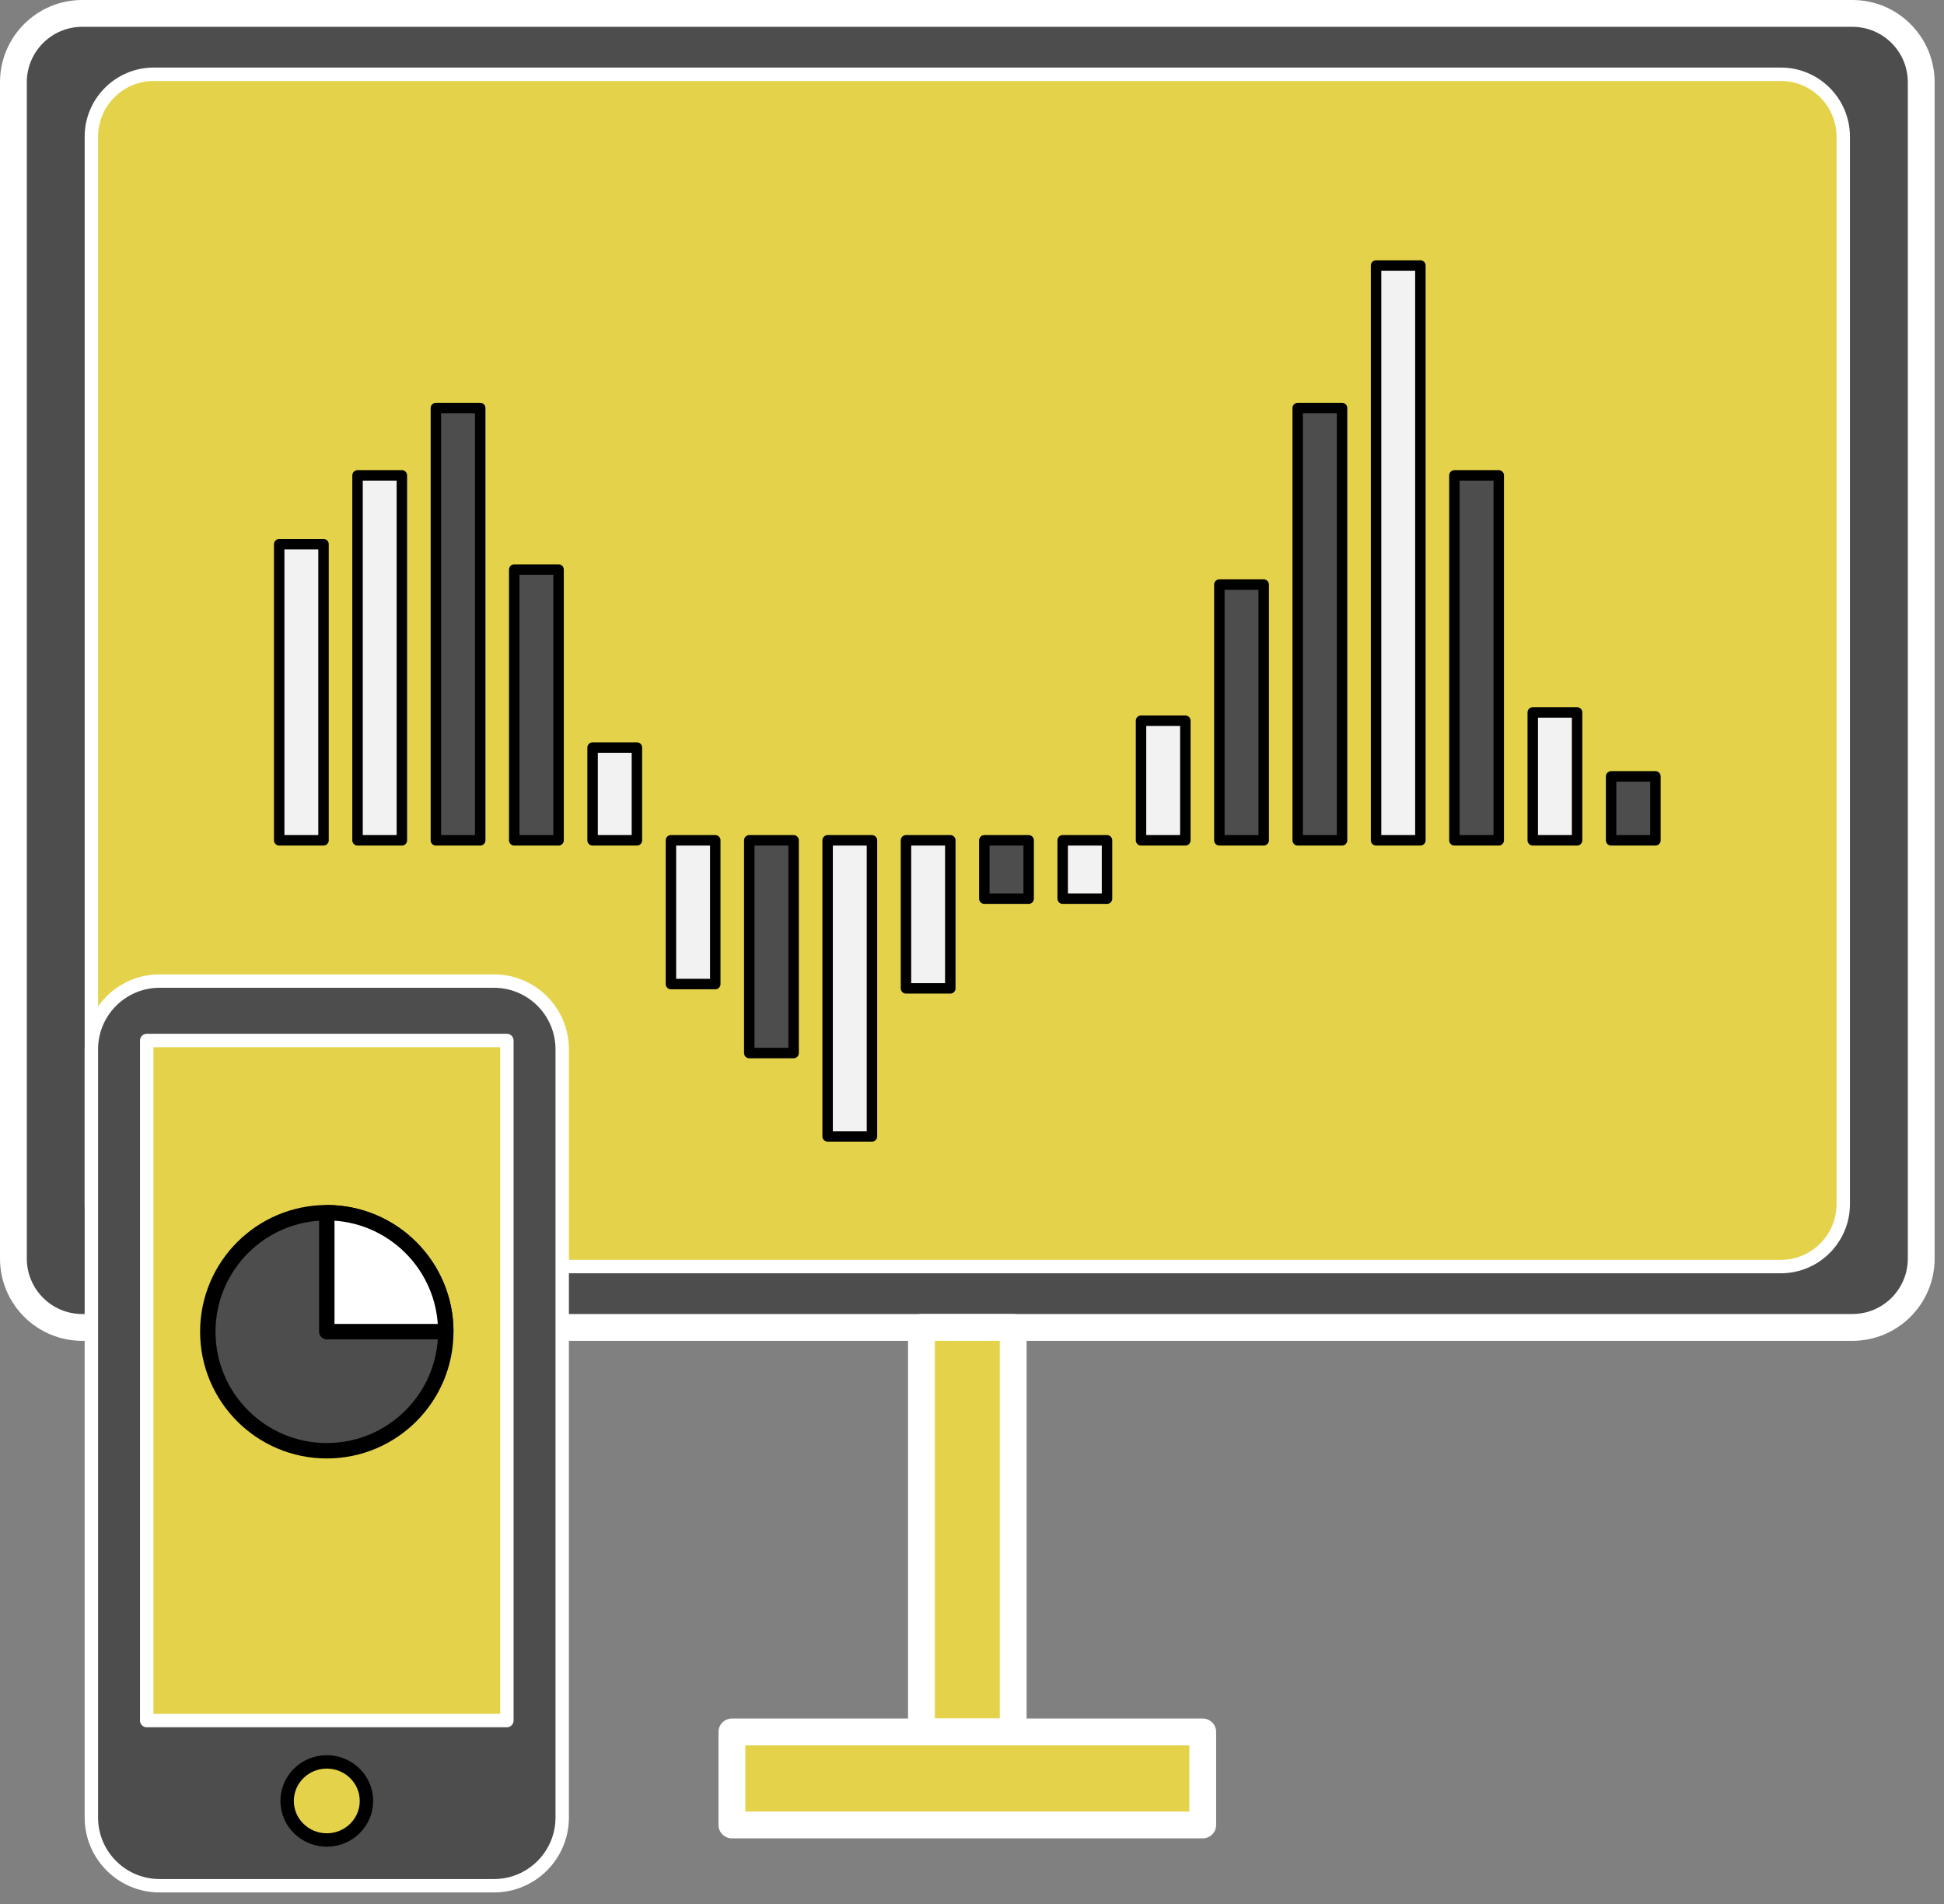 <svg xmlns="http://www.w3.org/2000/svg" xmlns:xlink="http://www.w3.org/1999/xlink" xmlns:serif="http://www.serif.com/" width="100%" height="100%" viewBox="0 0 145 142" xml:space="preserve" style="fill-rule:evenodd;clip-rule:evenodd;stroke-linecap:round;stroke-linejoin:round;stroke-miterlimit:1.5;"><rect x="0" y="0" width="145" height="142" fill="#808080" stroke="none"/><g><path d="M143.301,6.132c-0,-2.832 -2.3,-5.132 -5.132,-5.132l-132.037,-0c-2.832,-0 -5.132,2.3 -5.132,5.132l-0,87.724c-0,2.832 2.3,5.132 5.132,5.132l132.037,-0c2.832,-0 5.132,-2.3 5.132,-5.132l-0,-87.724Z" style="fill:#4d4d4d;stroke:#fff;stroke-width:2px;"></path><path d="M137.485,10.194c0,-2.57 -2.086,-4.656 -4.656,-4.656l-121.357,-0c-2.57,-0 -4.657,2.086 -4.657,4.656l0,79.599c0,2.57 2.087,4.657 4.657,4.657l121.357,-0c2.57,-0 4.656,-2.087 4.656,-4.657l0,-79.599Z" style="fill:#e4d34a;stroke:#fff;stroke-width:1px;"></path><rect x="68.728" y="98.988" width="6.845" height="30.165" style="fill:#e4d34a;stroke:#fff;stroke-width:2px;"></rect><rect x="54.591" y="129.153" width="35.119" height="6.935" style="fill:#e4d34a;stroke:#fff;stroke-width:2px;"></rect><g><path d="M41.934,78.248c-0,-2.808 -2.279,-5.087 -5.087,-5.087l-24.945,-0c-2.807,-0 -5.087,2.279 -5.087,5.087l0,57.288c0,2.808 2.28,5.087 5.087,5.087l24.945,0c2.808,0 5.087,-2.279 5.087,-5.087l-0,-57.288Z" style="fill:#4d4d4d;stroke:#fff;stroke-width:1px;"></path><rect x="10.943" y="77.591" width="26.864" height="50.713" style="fill:#e4d34a;stroke:#fff;stroke-width:1px;"></rect><ellipse cx="24.375" cy="134.299" rx="2.958" ry="2.912" style="fill:#e4d34a;stroke:#000;stroke-width:1px;"></ellipse><g><circle cx="24.375" cy="99.309" r="8.875" style="fill:#4d4d4d;stroke:#000;stroke-width:1.15px;"></circle><path d="M24.375,90.434c4.889,0 8.859,3.962 8.875,8.847l-0.003,0.022l-8.872,-0l-0,-8.869Z" style="fill:#fff;stroke:#000;stroke-width:1.15px;"></path></g></g><g><rect x="20.824" y="40.583" width="3.307" height="22.08" style="fill:#f2f2f2;stroke:#000;stroke-width:0.78px;"></rect><rect x="26.668" y="35.449" width="3.307" height="27.215" style="fill:#f2f2f2;stroke:#000;stroke-width:0.78px;"></rect><rect x="32.512" y="30.428" width="3.307" height="32.236" style="fill:#4d4d4d;stroke:#000;stroke-width:0.78px;"></rect><rect x="38.356" y="42.474" width="3.307" height="20.19" style="fill:#4d4d4d;stroke:#000;stroke-width:0.78px;"></rect><rect x="44.2" y="55.747" width="3.307" height="6.917" style="fill:#f2f2f2;stroke:#000;stroke-width:0.78px;"></rect><rect x="85.107" y="53.743" width="3.307" height="8.921" style="fill:#f2f2f2;stroke:#000;stroke-width:0.78px;"></rect><rect x="90.95" y="43.593" width="3.307" height="19.071" style="fill:#4d4d4d;stroke:#000;stroke-width:0.78px;"></rect><rect x="96.794" y="30.428" width="3.307" height="32.236" style="fill:#4d4d4d;stroke:#000;stroke-width:0.78px;"></rect><rect x="102.638" y="19.799" width="3.307" height="42.865" style="fill:#f2f2f2;stroke:#000;stroke-width:0.78px;"></rect><rect x="108.482" y="35.449" width="3.307" height="27.215" style="fill:#4d4d4d;stroke:#000;stroke-width:0.78px;"></rect><rect x="114.326" y="53.128" width="3.307" height="9.535" style="fill:#f2f2f2;stroke:#000;stroke-width:0.78px;"></rect><rect x="120.17" y="57.896" width="3.307" height="4.768" style="fill:#4d4d4d;stroke:#000;stroke-width:0.78px;"></rect><rect x="50.044" y="62.664" width="3.307" height="10.718" style="fill:#f2f2f2;stroke:#000;stroke-width:0.78px;"></rect><rect x="55.887" y="62.664" width="3.307" height="15.863" style="fill:#4d4d4d;stroke:#000;stroke-width:0.78px;"></rect><rect x="61.731" y="62.664" width="3.307" height="22.08" style="fill:#f2f2f2;stroke:#000;stroke-width:0.78px;"></rect><rect x="67.575" y="62.664" width="3.307" height="11.04" style="fill:#f2f2f2;stroke:#000;stroke-width:0.78px;"></rect><rect x="73.419" y="62.664" width="3.307" height="4.35" style="fill:#4d4d4d;stroke:#000;stroke-width:0.78px;"></rect><rect x="79.263" y="62.664" width="3.307" height="4.35" style="fill:#f2f2f2;stroke:#000;stroke-width:0.78px;"></rect></g></g></svg>